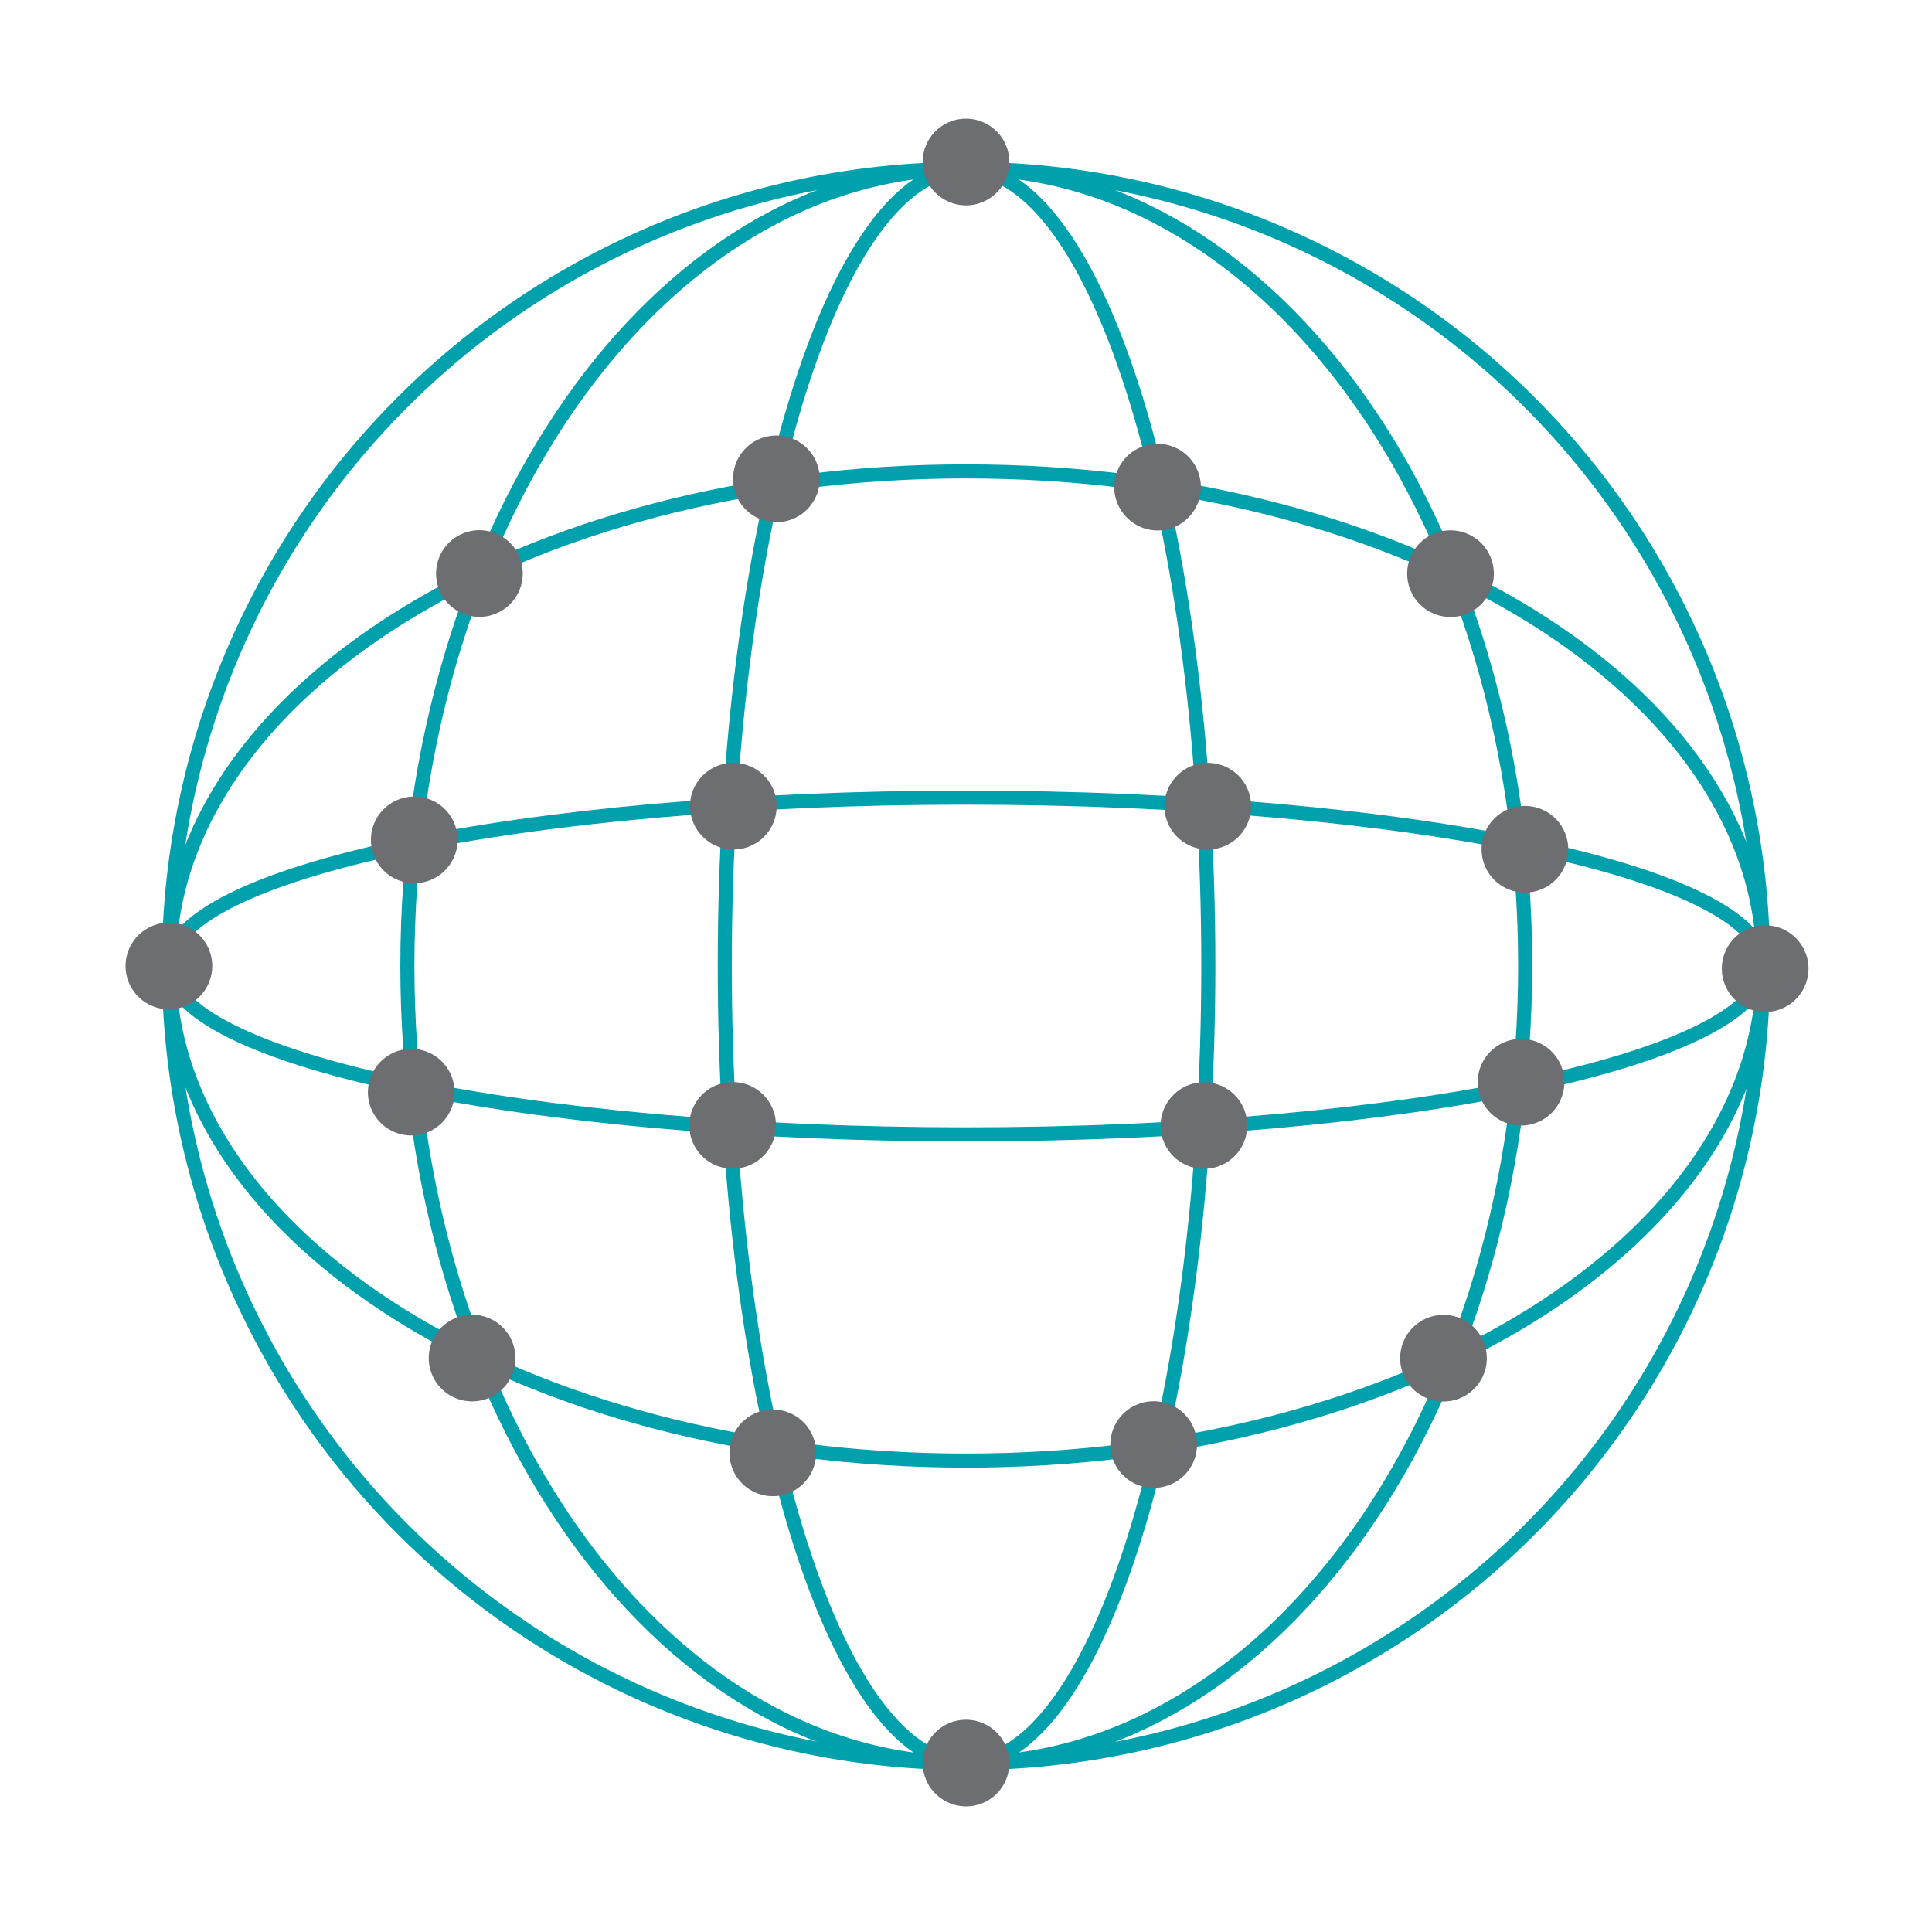<?xml version="1.0" encoding="UTF-8"?>
<svg xmlns="http://www.w3.org/2000/svg" id="Access_Anywhere" data-name="Access Anywhere" viewBox="0 0 70 70">
  <defs>
    <style>.cls-1{fill:none;stroke:#00a1ac;stroke-miterlimit:10;stroke-width:0.51px;}.cls-2{fill:#6d6e71;fill-rule:evenodd;}</style>
  </defs>
  <path class="cls-1" d="M35,63.88A28.88,28.88,0,1,0,6.12,35,28.93,28.93,0,0,0,35,63.88Z"></path>
  <path class="cls-1" d="M35,63.88c11.2,0,20.26-13,20.26-28.9S46.18,6.12,35,6.12,14.76,19.08,14.76,35,23.82,63.88,35,63.88Z"></path>
  <path class="cls-1" d="M6.12,35C6.12,44.9,19,52.92,35,52.92s28.9-8,28.9-17.94S51,17.08,35,17.08,6.12,25.1,6.12,35Z"></path>
  <path class="cls-1" d="M35,63.88c4.84,0,8.78-13,8.78-28.9S39.82,6.12,35,6.12s-8.74,13-8.74,28.86,3.94,28.9,8.74,28.9Z"></path>
  <path class="cls-1" d="M6.12,35C6.12,38.35,19,41.1,35,41.1s28.9-2.75,28.9-6.12S51,28.9,35,28.9,6.12,31.61,6.12,35Z"></path>
  <path class="cls-2" d="M17.37,22.35a1.57,1.57,0,1,0-1.57-1.57,1.57,1.57,0,0,0,1.57,1.57Z"></path>
  <path class="cls-2" d="M26.56,30.78A1.57,1.57,0,1,0,25,29.21a1.58,1.58,0,0,0,1.57,1.57Z"></path>
  <path class="cls-2" d="M6.12,36.57A1.57,1.57,0,1,0,4.55,35a1.57,1.57,0,0,0,1.57,1.57Z"></path>
  <path class="cls-2" d="M28.13,18.92a1.57,1.57,0,1,0-1.57-1.57,1.57,1.57,0,0,0,1.57,1.57Z"></path>
  <path class="cls-2" d="M43.76,30.78a1.57,1.57,0,1,0-1.57-1.57,1.57,1.57,0,0,0,1.57,1.57Z"></path>
  <path class="cls-2" d="M55.24,32.34a1.57,1.57,0,1,0-1.56-1.56,1.57,1.57,0,0,0,1.56,1.56Z"></path>
  <path class="cls-2" d="M15,32a1.57,1.57,0,1,0-1.56-1.56A1.57,1.57,0,0,0,15,32Z"></path>
  <path class="cls-2" d="M35,7.44a1.57,1.57,0,1,0-1.57-1.56A1.57,1.57,0,0,0,35,7.44Z"></path>
  <path class="cls-2" d="M35,65.45a1.57,1.57,0,1,0-1.57-1.57A1.58,1.58,0,0,0,35,65.45Z"></path>
  <path class="cls-2" d="M41.93,19.22a1.57,1.57,0,1,0-1.56-1.57,1.58,1.58,0,0,0,1.56,1.57Z"></path>
  <path class="cls-2" d="M52.43,22.35a1.57,1.57,0,1,0,0-3.13,1.57,1.57,0,0,0,0,3.13Z"></path>
  <path class="cls-2" d="M17.23,47.64a1.57,1.57,0,0,1,0,3.13,1.57,1.57,0,1,1,0-3.13Z"></path>
  <path class="cls-2" d="M26.42,39.21a1.57,1.57,0,1,1,0,3.13,1.57,1.57,0,0,1,0-3.13Z"></path>
  <path class="cls-2" d="M28,51.07a1.57,1.57,0,1,1-1.57,1.57A1.57,1.57,0,0,1,28,51.07Z"></path>
  <path class="cls-2" d="M43.62,39.21a1.57,1.57,0,1,1-1.57,1.57,1.58,1.58,0,0,1,1.57-1.57Z"></path>
  <path class="cls-2" d="M55.11,37.64a1.57,1.57,0,1,1-1.57,1.57,1.57,1.57,0,0,1,1.57-1.57Z"></path>
  <path class="cls-2" d="M14.89,38a1.57,1.57,0,1,1-1.56,1.57A1.58,1.58,0,0,1,14.89,38Z"></path>
  <path class="cls-2" d="M41.79,50.77a1.57,1.57,0,1,1-1.56,1.56,1.57,1.57,0,0,1,1.56-1.56Z"></path>
  <path class="cls-2" d="M52.29,47.64a1.57,1.57,0,1,1-1.56,1.56,1.57,1.57,0,0,1,1.56-1.56Z"></path>
  <path class="cls-2" d="M63.83,36.66a1.57,1.57,0,1,0,0-3.13,1.57,1.57,0,0,0,0,3.13Z"></path>
</svg>
